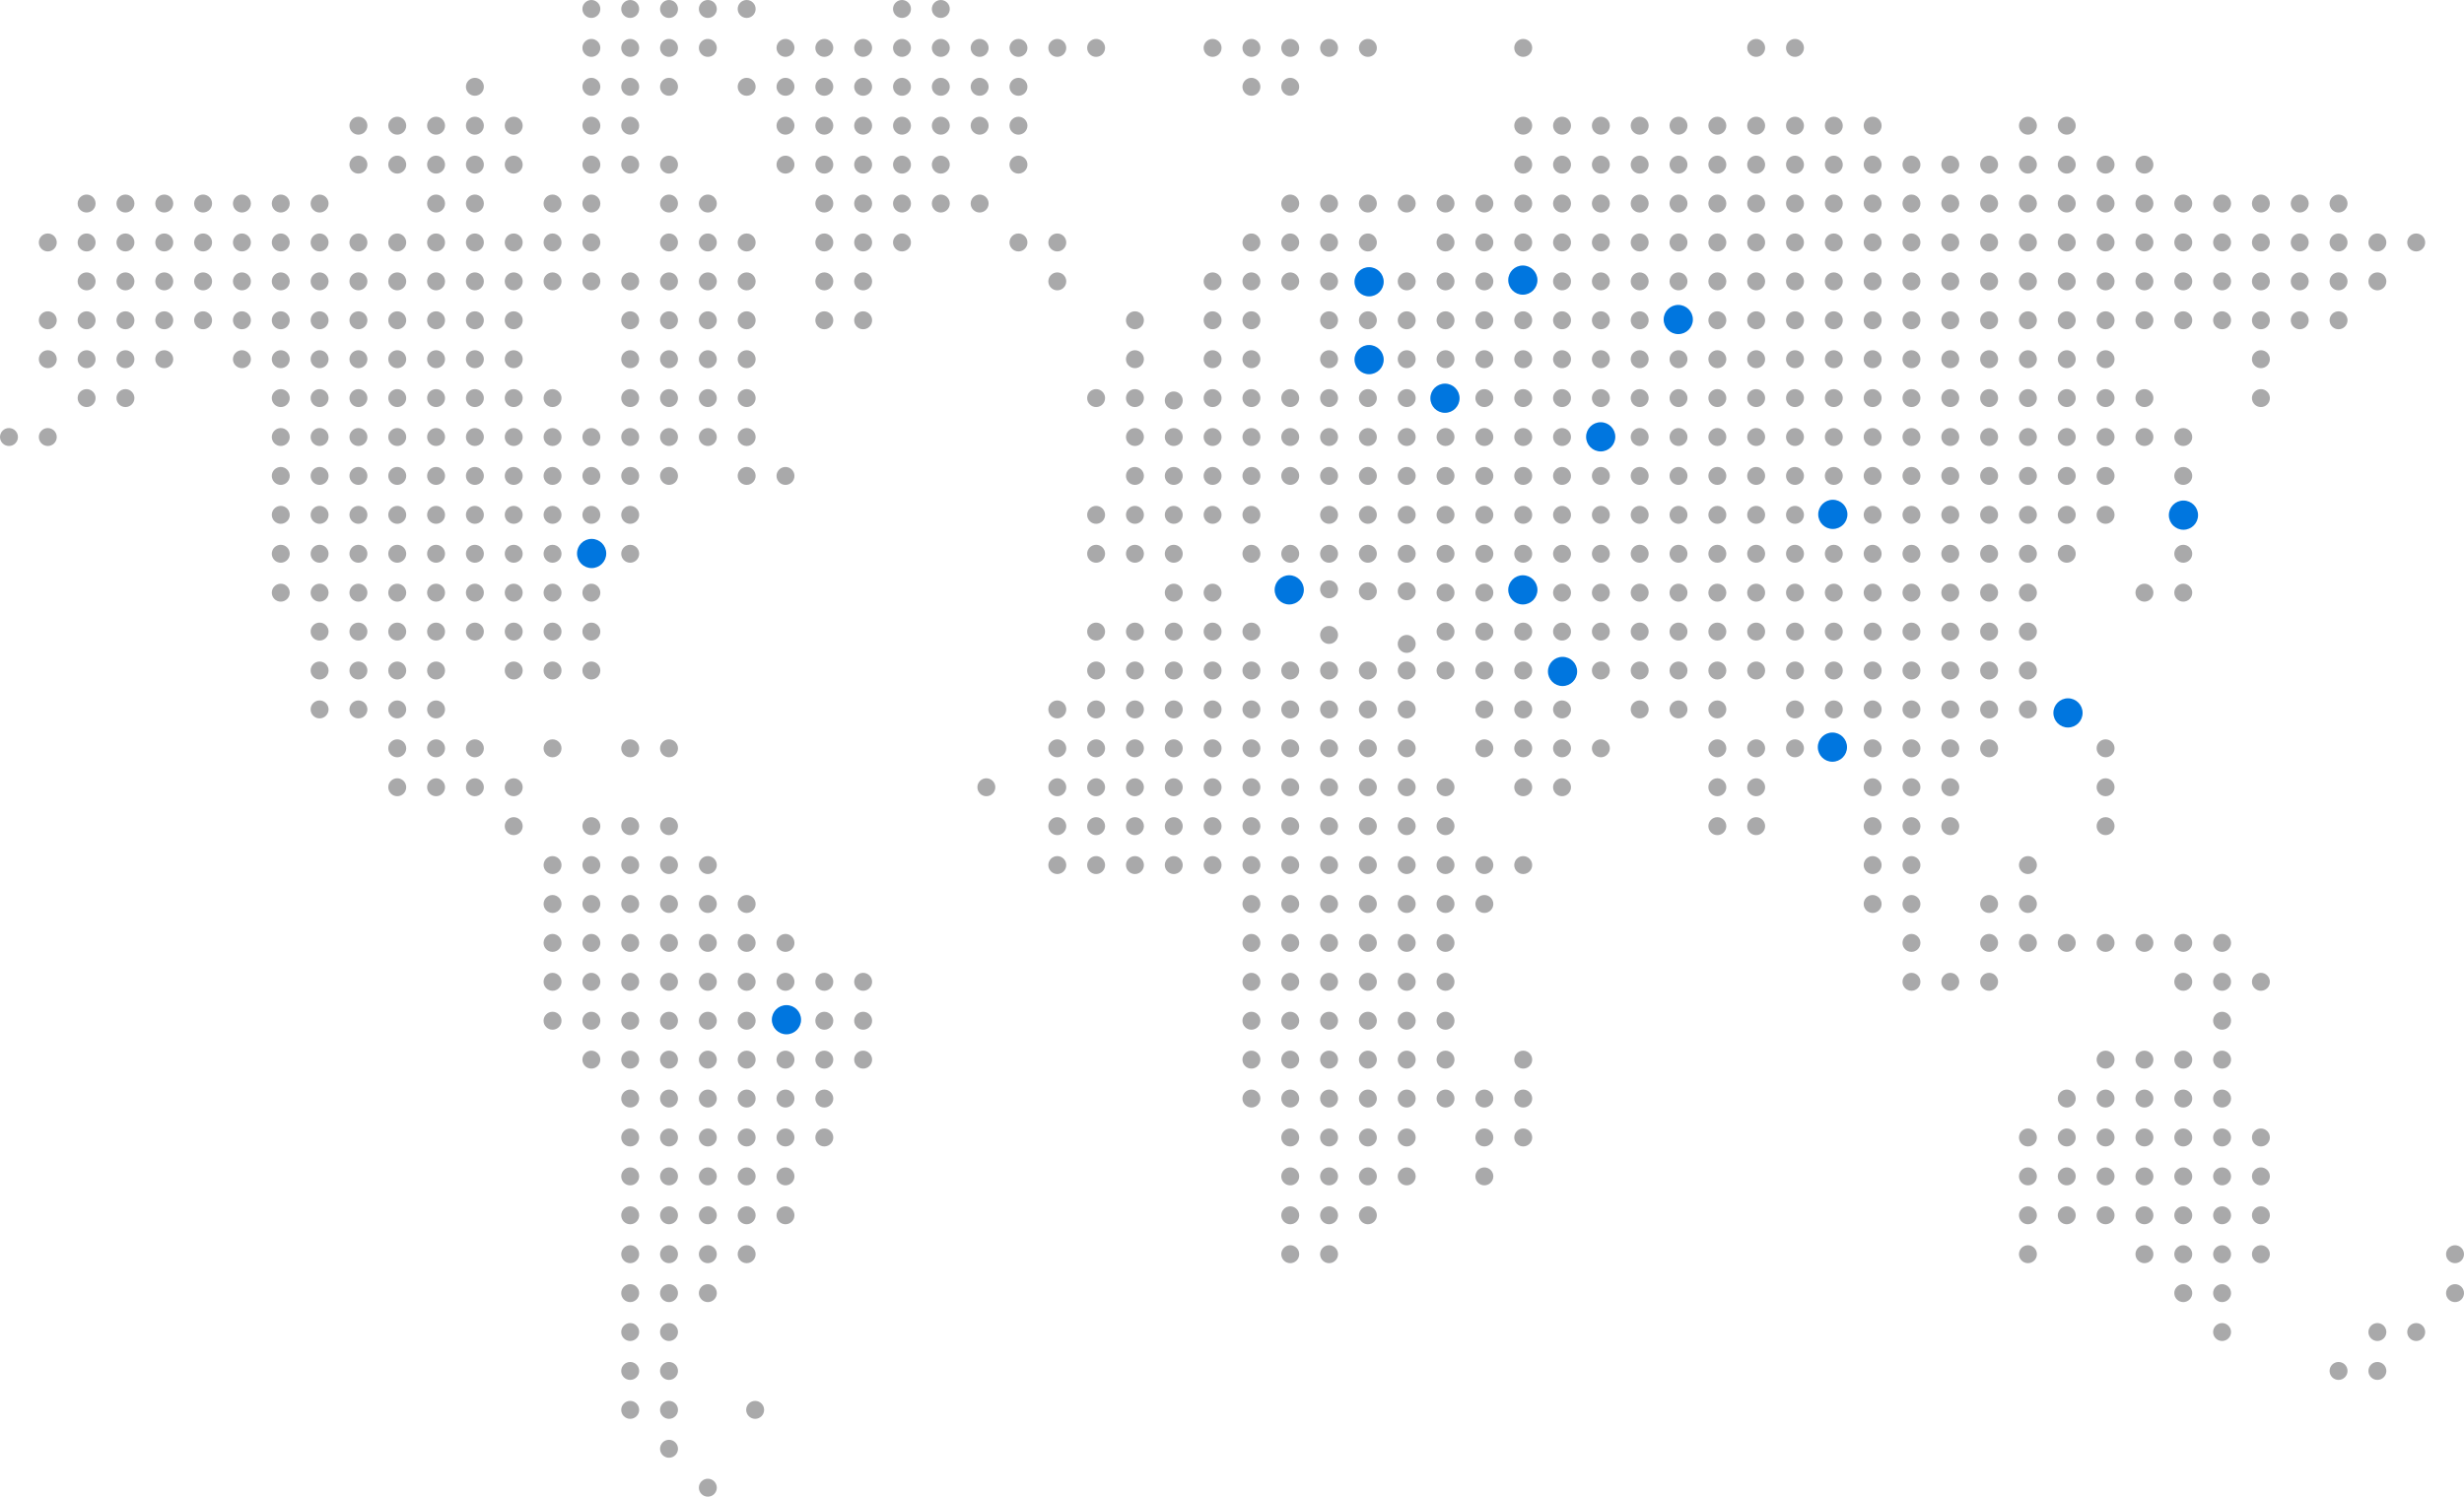 <?xml version="1.0" encoding="UTF-8"?> <svg xmlns="http://www.w3.org/2000/svg" id="Layer_2" data-name="Layer 2" viewBox="0 0 917.7 557.47"><defs><style> .cls-1 { fill: #a9a9aa; } .cls-2 { fill: #0076df; } </style></defs><g id="Layer_1-2" data-name="Layer 1"><g><circle class="cls-1" cx="220.25" cy="3.34" r="3.34"></circle><circle class="cls-1" cx="234.71" cy="3.34" r="3.34"></circle><circle class="cls-1" cx="249.17" cy="3.34" r="3.34"></circle><circle class="cls-1" cx="263.63" cy="3.34" r="3.34"></circle><circle class="cls-1" cx="278.09" cy="3.34" r="3.34"></circle><circle class="cls-1" cx="335.94" cy="3.34" r="3.34"></circle><circle class="cls-1" cx="350.4" cy="3.34" r="3.34"></circle><circle class="cls-1" cx="220.25" cy="17.84" r="3.34"></circle><circle class="cls-1" cx="234.71" cy="17.84" r="3.34"></circle><circle class="cls-1" cx="249.17" cy="17.84" r="3.34"></circle><circle class="cls-1" cx="263.63" cy="17.84" r="3.34"></circle><circle class="cls-1" cx="292.55" cy="17.84" r="3.34"></circle><circle class="cls-1" cx="307.01" cy="17.84" r="3.34"></circle><circle class="cls-1" cx="321.47" cy="17.84" r="3.34"></circle><circle class="cls-1" cx="335.94" cy="17.84" r="3.34"></circle><circle class="cls-1" cx="350.4" cy="17.84" r="3.34"></circle><circle class="cls-1" cx="364.86" cy="17.84" r="3.34"></circle><circle class="cls-1" cx="379.32" cy="17.84" r="3.34"></circle><circle class="cls-1" cx="393.78" cy="17.84" r="3.34"></circle><circle class="cls-1" cx="408.24" cy="17.84" r="3.34"></circle><circle class="cls-1" cx="451.62" cy="17.84" r="3.34"></circle><circle class="cls-1" cx="466.08" cy="17.84" r="3.34"></circle><circle class="cls-1" cx="480.54" cy="17.84" r="3.34"></circle><circle class="cls-1" cx="495" cy="17.84" r="3.34"></circle><circle class="cls-1" cx="509.46" cy="17.84" r="3.34"></circle><circle class="cls-1" cx="567.31" cy="17.84" r="3.34"></circle><circle class="cls-1" cx="654.07" cy="17.84" r="3.34"></circle><circle class="cls-1" cx="668.53" cy="17.84" r="3.34"></circle><circle class="cls-1" cx="176.87" cy="32.33" r="3.34"></circle><circle class="cls-1" cx="220.25" cy="32.33" r="3.34"></circle><circle class="cls-1" cx="234.71" cy="32.33" r="3.34"></circle><circle class="cls-1" cx="249.17" cy="32.33" r="3.34"></circle><circle class="cls-1" cx="278.09" cy="32.33" r="3.34"></circle><circle class="cls-1" cx="292.55" cy="32.33" r="3.34"></circle><circle class="cls-1" cx="307.01" cy="32.33" r="3.34"></circle><circle class="cls-1" cx="321.47" cy="32.33" r="3.34"></circle><circle class="cls-1" cx="335.94" cy="32.33" r="3.34"></circle><circle class="cls-1" cx="350.4" cy="32.33" r="3.34"></circle><circle class="cls-1" cx="364.86" cy="32.33" r="3.34"></circle><circle class="cls-1" cx="379.32" cy="32.33" r="3.34"></circle><circle class="cls-1" cx="466.08" cy="32.33" r="3.34"></circle><circle class="cls-1" cx="480.54" cy="32.33" r="3.34"></circle><circle class="cls-1" cx="133.49" cy="46.82" r="3.34"></circle><circle class="cls-1" cx="147.95" cy="46.82" r="3.34"></circle><circle class="cls-1" cx="162.41" cy="46.82" r="3.34"></circle><circle class="cls-1" cx="176.87" cy="46.82" r="3.34"></circle><circle class="cls-1" cx="191.33" cy="46.82" r="3.34"></circle><circle class="cls-1" cx="220.25" cy="46.82" r="3.34"></circle><circle class="cls-1" cx="234.71" cy="46.82" r="3.34"></circle><circle class="cls-1" cx="292.55" cy="46.82" r="3.34"></circle><circle class="cls-1" cx="307.01" cy="46.82" r="3.34"></circle><circle class="cls-1" cx="321.47" cy="46.82" r="3.34"></circle><circle class="cls-1" cx="335.94" cy="46.82" r="3.34"></circle><circle class="cls-1" cx="350.4" cy="46.82" r="3.34"></circle><circle class="cls-1" cx="364.86" cy="46.82" r="3.34"></circle><circle class="cls-1" cx="379.32" cy="46.82" r="3.34"></circle><circle class="cls-1" cx="567.31" cy="46.82" r="3.34"></circle><circle class="cls-1" cx="581.77" cy="46.82" r="3.34"></circle><circle class="cls-1" cx="596.23" cy="46.82" r="3.34"></circle><circle class="cls-1" cx="610.69" cy="46.82" r="3.34"></circle><circle class="cls-1" cx="625.15" cy="46.82" r="3.34"></circle><circle class="cls-1" cx="639.61" cy="46.82" r="3.34"></circle><circle class="cls-1" cx="654.07" cy="46.82" r="3.34"></circle><circle class="cls-1" cx="668.53" cy="46.82" r="3.34"></circle><circle class="cls-1" cx="682.99" cy="46.82" r="3.34"></circle><circle class="cls-1" cx="697.45" cy="46.82" r="3.34"></circle><circle class="cls-1" cx="755.29" cy="46.82" r="3.34"></circle><circle class="cls-1" cx="769.75" cy="46.82" r="3.34"></circle><circle class="cls-1" cx="133.49" cy="61.32" r="3.34"></circle><circle class="cls-1" cx="147.95" cy="61.32" r="3.34"></circle><circle class="cls-1" cx="162.41" cy="61.32" r="3.34"></circle><circle class="cls-1" cx="176.87" cy="61.32" r="3.34"></circle><circle class="cls-1" cx="191.33" cy="61.32" r="3.34"></circle><circle class="cls-1" cx="220.25" cy="61.32" r="3.34"></circle><circle class="cls-1" cx="234.71" cy="61.32" r="3.34"></circle><circle class="cls-1" cx="249.17" cy="61.32" r="3.34"></circle><circle class="cls-1" cx="292.55" cy="61.32" r="3.34"></circle><circle class="cls-1" cx="307.01" cy="61.32" r="3.34"></circle><circle class="cls-1" cx="321.47" cy="61.32" r="3.34"></circle><circle class="cls-1" cx="335.94" cy="61.32" r="3.34"></circle><circle class="cls-1" cx="350.4" cy="61.32" r="3.34"></circle><circle class="cls-1" cx="379.32" cy="61.32" r="3.34"></circle><circle class="cls-1" cx="567.31" cy="61.32" r="3.34"></circle><circle class="cls-1" cx="581.77" cy="61.32" r="3.34"></circle><circle class="cls-1" cx="596.23" cy="61.32" r="3.34"></circle><circle class="cls-1" cx="610.69" cy="61.32" r="3.34"></circle><circle class="cls-1" cx="625.15" cy="61.32" r="3.34"></circle><circle class="cls-1" cx="639.61" cy="61.32" r="3.34"></circle><circle class="cls-1" cx="654.07" cy="61.32" r="3.34"></circle><circle class="cls-1" cx="668.53" cy="61.32" r="3.34"></circle><circle class="cls-1" cx="682.99" cy="61.32" r="3.34"></circle><circle class="cls-1" cx="697.45" cy="61.32" r="3.34"></circle><circle class="cls-1" cx="711.91" cy="61.32" r="3.34"></circle><circle class="cls-1" cx="726.37" cy="61.32" r="3.34"></circle><circle class="cls-1" cx="740.83" cy="61.32" r="3.34"></circle><circle class="cls-1" cx="755.29" cy="61.32" r="3.34"></circle><circle class="cls-1" cx="769.75" cy="61.32" r="3.34"></circle><circle class="cls-1" cx="784.21" cy="61.32" r="3.34"></circle><circle class="cls-1" cx="798.68" cy="61.32" r="3.34"></circle><circle class="cls-1" cx="32.26" cy="75.81" r="3.34"></circle><circle class="cls-1" cx="46.72" cy="75.81" r="3.34"></circle><circle class="cls-1" cx="61.18" cy="75.81" r="3.34"></circle><circle class="cls-1" cx="75.64" cy="75.81" r="3.34"></circle><circle class="cls-1" cx="90.1" cy="75.81" r="3.34"></circle><circle class="cls-1" cx="104.57" cy="75.81" r="3.34"></circle><circle class="cls-1" cx="119.03" cy="75.81" r="3.34"></circle><circle class="cls-1" cx="162.41" cy="75.81" r="3.34"></circle><circle class="cls-1" cx="176.87" cy="75.81" r="3.34"></circle><circle class="cls-1" cx="205.79" cy="75.81" r="3.34"></circle><circle class="cls-1" cx="220.25" cy="75.81" r="3.34"></circle><circle class="cls-1" cx="249.17" cy="75.81" r="3.34"></circle><circle class="cls-1" cx="263.63" cy="75.81" r="3.34"></circle><circle class="cls-1" cx="307.01" cy="75.81" r="3.34"></circle><circle class="cls-1" cx="321.47" cy="75.81" r="3.34"></circle><circle class="cls-1" cx="335.94" cy="75.81" r="3.34"></circle><circle class="cls-1" cx="350.4" cy="75.81" r="3.34"></circle><circle class="cls-1" cx="364.86" cy="75.81" r="3.34"></circle><circle class="cls-1" cx="480.54" cy="75.81" r="3.34"></circle><circle class="cls-1" cx="495" cy="75.81" r="3.34"></circle><circle class="cls-1" cx="509.46" cy="75.81" r="3.34"></circle><circle class="cls-1" cx="523.92" cy="75.81" r="3.34"></circle><circle class="cls-1" cx="538.38" cy="75.81" r="3.34"></circle><circle class="cls-1" cx="552.84" cy="75.81" r="3.34"></circle><circle class="cls-1" cx="567.31" cy="75.81" r="3.34"></circle><circle class="cls-1" cx="581.77" cy="75.81" r="3.34"></circle><circle class="cls-1" cx="596.23" cy="75.81" r="3.34"></circle><circle class="cls-1" cx="610.69" cy="75.81" r="3.34"></circle><circle class="cls-1" cx="625.15" cy="75.81" r="3.34"></circle><circle class="cls-1" cx="639.61" cy="75.81" r="3.34"></circle><circle class="cls-1" cx="654.07" cy="75.81" r="3.34"></circle><circle class="cls-1" cx="668.53" cy="75.81" r="3.34"></circle><circle class="cls-1" cx="682.99" cy="75.81" r="3.34"></circle><circle class="cls-1" cx="697.45" cy="75.81" r="3.34"></circle><circle class="cls-1" cx="711.91" cy="75.81" r="3.34"></circle><circle class="cls-1" cx="726.37" cy="75.81" r="3.34"></circle><circle class="cls-1" cx="740.83" cy="75.81" r="3.34"></circle><circle class="cls-1" cx="755.29" cy="75.81" r="3.34"></circle><circle class="cls-1" cx="769.75" cy="75.81" r="3.34"></circle><circle class="cls-1" cx="784.21" cy="75.81" r="3.34"></circle><circle class="cls-1" cx="798.68" cy="75.81" r="3.34"></circle><circle class="cls-1" cx="813.14" cy="75.81" r="3.34"></circle><circle class="cls-1" cx="827.6" cy="75.81" r="3.34"></circle><circle class="cls-1" cx="842.06" cy="75.81" r="3.34"></circle><circle class="cls-1" cx="856.52" cy="75.81" r="3.34"></circle><circle class="cls-1" cx="870.98" cy="75.81" r="3.34"></circle><circle class="cls-1" cx="17.8" cy="90.31" r="3.34"></circle><circle class="cls-1" cx="32.26" cy="90.31" r="3.34"></circle><circle class="cls-1" cx="46.72" cy="90.31" r="3.34"></circle><circle class="cls-1" cx="61.18" cy="90.31" r="3.34"></circle><circle class="cls-1" cx="75.64" cy="90.31" r="3.34"></circle><circle class="cls-1" cx="90.1" cy="90.31" r="3.34"></circle><circle class="cls-1" cx="104.57" cy="90.31" r="3.34"></circle><circle class="cls-1" cx="119.03" cy="90.31" r="3.34"></circle><circle class="cls-1" cx="133.49" cy="90.31" r="3.34"></circle><circle class="cls-1" cx="147.95" cy="90.31" r="3.34"></circle><circle class="cls-1" cx="162.41" cy="90.31" r="3.34"></circle><circle class="cls-1" cx="176.87" cy="90.31" r="3.34"></circle><circle class="cls-1" cx="191.33" cy="90.31" r="3.34"></circle><circle class="cls-1" cx="205.79" cy="90.31" r="3.34"></circle><circle class="cls-1" cx="220.25" cy="90.31" r="3.34"></circle><circle class="cls-1" cx="249.17" cy="90.31" r="3.34"></circle><circle class="cls-1" cx="263.63" cy="90.31" r="3.34"></circle><circle class="cls-1" cx="278.09" cy="90.31" r="3.34"></circle><circle class="cls-1" cx="307.01" cy="90.31" r="3.34"></circle><circle class="cls-1" cx="321.47" cy="90.31" r="3.34"></circle><circle class="cls-1" cx="335.94" cy="90.31" r="3.34"></circle><circle class="cls-1" cx="379.32" cy="90.31" r="3.34"></circle><circle class="cls-1" cx="393.78" cy="90.31" r="3.34"></circle><circle class="cls-1" cx="466.08" cy="90.31" r="3.34"></circle><circle class="cls-1" cx="480.54" cy="90.31" r="3.34"></circle><circle class="cls-1" cx="495" cy="90.31" r="3.34"></circle><circle class="cls-1" cx="509.46" cy="90.31" r="3.34"></circle><circle class="cls-1" cx="538.38" cy="90.31" r="3.34"></circle><circle class="cls-1" cx="552.84" cy="90.31" r="3.34"></circle><circle class="cls-1" cx="567.31" cy="90.31" r="3.34"></circle><circle class="cls-1" cx="581.77" cy="90.31" r="3.34"></circle><circle class="cls-1" cx="596.23" cy="90.31" r="3.34"></circle><circle class="cls-1" cx="610.69" cy="90.31" r="3.34"></circle><circle class="cls-1" cx="625.15" cy="90.31" r="3.34"></circle><circle class="cls-1" cx="639.61" cy="90.31" r="3.34"></circle><circle class="cls-1" cx="654.07" cy="90.31" r="3.34"></circle><circle class="cls-1" cx="668.53" cy="90.31" r="3.34"></circle><circle class="cls-1" cx="682.99" cy="90.31" r="3.34"></circle><circle class="cls-1" cx="697.45" cy="90.31" r="3.34"></circle><circle class="cls-1" cx="711.91" cy="90.31" r="3.34"></circle><circle class="cls-1" cx="726.37" cy="90.31" r="3.34"></circle><circle class="cls-1" cx="740.83" cy="90.31" r="3.34"></circle><circle class="cls-1" cx="755.29" cy="90.31" r="3.34"></circle><circle class="cls-1" cx="769.75" cy="90.31" r="3.34"></circle><circle class="cls-1" cx="784.21" cy="90.31" r="3.34"></circle><circle class="cls-1" cx="798.68" cy="90.31" r="3.34"></circle><circle class="cls-1" cx="813.14" cy="90.31" r="3.34"></circle><circle class="cls-1" cx="827.6" cy="90.31" r="3.34"></circle><circle class="cls-1" cx="842.06" cy="90.31" r="3.34"></circle><circle class="cls-1" cx="856.52" cy="90.31" r="3.34"></circle><circle class="cls-1" cx="870.98" cy="90.31" r="3.34"></circle><circle class="cls-1" cx="885.44" cy="90.31" r="3.34"></circle><circle class="cls-1" cx="899.9" cy="90.31" r="3.34"></circle><circle class="cls-1" cx="32.26" cy="104.8" r="3.34"></circle><circle class="cls-1" cx="46.72" cy="104.8" r="3.34"></circle><circle class="cls-1" cx="61.18" cy="104.8" r="3.34"></circle><circle class="cls-1" cx="75.64" cy="104.8" r="3.34"></circle><circle class="cls-1" cx="90.1" cy="104.8" r="3.34"></circle><circle class="cls-1" cx="104.57" cy="104.8" r="3.34"></circle><circle class="cls-1" cx="119.03" cy="104.8" r="3.34"></circle><circle class="cls-1" cx="133.49" cy="104.8" r="3.34"></circle><circle class="cls-1" cx="147.95" cy="104.8" r="3.34"></circle><circle class="cls-1" cx="162.41" cy="104.8" r="3.34"></circle><circle class="cls-1" cx="176.87" cy="104.8" r="3.34"></circle><circle class="cls-1" cx="191.33" cy="104.8" r="3.34"></circle><circle class="cls-1" cx="205.79" cy="104.8" r="3.34"></circle><circle class="cls-1" cx="220.25" cy="104.8" r="3.34"></circle><circle class="cls-1" cx="234.71" cy="104.8" r="3.34"></circle><circle class="cls-1" cx="249.17" cy="104.8" r="3.34"></circle><circle class="cls-1" cx="263.63" cy="104.8" r="3.34"></circle><circle class="cls-1" cx="278.09" cy="104.8" r="3.34"></circle><circle class="cls-1" cx="307.01" cy="104.8" r="3.34"></circle><circle class="cls-1" cx="321.47" cy="104.8" r="3.34"></circle><circle class="cls-1" cx="393.78" cy="104.8" r="3.34"></circle><circle class="cls-1" cx="451.62" cy="104.8" r="3.34"></circle><circle class="cls-1" cx="466.08" cy="104.8" r="3.34"></circle><circle class="cls-1" cx="480.54" cy="104.8" r="3.34"></circle><circle class="cls-1" cx="495" cy="104.8" r="3.34"></circle><circle class="cls-1" cx="523.92" cy="104.8" r="3.34"></circle><circle class="cls-1" cx="538.38" cy="104.8" r="3.34"></circle><circle class="cls-1" cx="552.84" cy="104.8" r="3.34"></circle><circle class="cls-1" cx="581.77" cy="104.8" r="3.34"></circle><circle class="cls-1" cx="596.23" cy="104.8" r="3.34"></circle><circle class="cls-1" cx="610.69" cy="104.8" r="3.34"></circle><circle class="cls-1" cx="625.15" cy="104.8" r="3.34"></circle><circle class="cls-1" cx="639.61" cy="104.8" r="3.34"></circle><circle class="cls-1" cx="654.07" cy="104.8" r="3.34"></circle><circle class="cls-1" cx="668.53" cy="104.8" r="3.34"></circle><circle class="cls-1" cx="682.99" cy="104.8" r="3.34"></circle><circle class="cls-1" cx="697.45" cy="104.8" r="3.34"></circle><circle class="cls-1" cx="711.91" cy="104.8" r="3.34"></circle><circle class="cls-1" cx="726.37" cy="104.8" r="3.34"></circle><circle class="cls-1" cx="740.83" cy="104.8" r="3.34"></circle><circle class="cls-1" cx="755.29" cy="104.8" r="3.34"></circle><circle class="cls-1" cx="769.75" cy="104.8" r="3.34"></circle><circle class="cls-1" cx="784.21" cy="104.8" r="3.34"></circle><circle class="cls-1" cx="798.68" cy="104.8" r="3.34"></circle><circle class="cls-1" cx="813.14" cy="104.8" r="3.34"></circle><circle class="cls-1" cx="827.6" cy="104.8" r="3.34"></circle><circle class="cls-1" cx="842.06" cy="104.8" r="3.34"></circle><circle class="cls-1" cx="856.52" cy="104.8" r="3.34"></circle><circle class="cls-1" cx="870.98" cy="104.8" r="3.34"></circle><circle class="cls-1" cx="885.44" cy="104.8" r="3.34"></circle><circle class="cls-1" cx="17.8" cy="119.3" r="3.34"></circle><circle class="cls-1" cx="32.26" cy="119.3" r="3.34"></circle><circle class="cls-1" cx="46.72" cy="119.3" r="3.34"></circle><circle class="cls-1" cx="61.18" cy="119.3" r="3.34"></circle><circle class="cls-1" cx="75.64" cy="119.3" r="3.34"></circle><circle class="cls-1" cx="90.1" cy="119.3" r="3.34"></circle><circle class="cls-1" cx="104.57" cy="119.3" r="3.34"></circle><circle class="cls-1" cx="119.03" cy="119.3" r="3.34"></circle><circle class="cls-1" cx="133.49" cy="119.3" r="3.34"></circle><circle class="cls-1" cx="147.95" cy="119.3" r="3.34"></circle><circle class="cls-1" cx="162.41" cy="119.3" r="3.34"></circle><circle class="cls-1" cx="176.87" cy="119.3" r="3.34"></circle><circle class="cls-1" cx="191.33" cy="119.3" r="3.34"></circle><circle class="cls-1" cx="234.71" cy="119.3" r="3.34"></circle><circle class="cls-1" cx="249.17" cy="119.3" r="3.34"></circle><circle class="cls-1" cx="263.63" cy="119.3" r="3.34"></circle><circle class="cls-1" cx="278.09" cy="119.3" r="3.34"></circle><circle class="cls-1" cx="307.01" cy="119.3" r="3.34"></circle><circle class="cls-1" cx="321.47" cy="119.3" r="3.34"></circle><circle class="cls-1" cx="422.7" cy="119.3" r="3.34"></circle><circle class="cls-1" cx="451.62" cy="119.3" r="3.34"></circle><circle class="cls-1" cx="466.08" cy="119.3" r="3.34"></circle><circle class="cls-1" cx="495" cy="119.3" r="3.34"></circle><circle class="cls-1" cx="509.46" cy="119.3" r="3.34"></circle><circle class="cls-1" cx="523.92" cy="119.3" r="3.34"></circle><circle class="cls-1" cx="538.38" cy="119.3" r="3.34"></circle><circle class="cls-1" cx="552.84" cy="119.3" r="3.34"></circle><circle class="cls-1" cx="567.31" cy="119.3" r="3.34"></circle><circle class="cls-1" cx="581.77" cy="119.3" r="3.34"></circle><circle class="cls-1" cx="596.23" cy="119.3" r="3.34"></circle><circle class="cls-1" cx="610.69" cy="119.3" r="3.34"></circle><circle class="cls-1" cx="639.61" cy="119.3" r="3.34"></circle><circle class="cls-1" cx="654.07" cy="119.3" r="3.34"></circle><circle class="cls-1" cx="668.53" cy="119.3" r="3.34"></circle><circle class="cls-1" cx="682.99" cy="119.3" r="3.34"></circle><circle class="cls-1" cx="697.45" cy="119.3" r="3.34"></circle><circle class="cls-1" cx="711.91" cy="119.3" r="3.34"></circle><circle class="cls-1" cx="726.37" cy="119.3" r="3.34"></circle><circle class="cls-1" cx="740.83" cy="119.3" r="3.34"></circle><circle class="cls-1" cx="755.29" cy="119.3" r="3.34"></circle><circle class="cls-1" cx="769.75" cy="119.3" r="3.34"></circle><circle class="cls-1" cx="784.21" cy="119.3" r="3.34"></circle><circle class="cls-1" cx="798.68" cy="119.3" r="3.34"></circle><circle class="cls-1" cx="813.14" cy="119.3" r="3.34"></circle><circle class="cls-1" cx="827.6" cy="119.3" r="3.34"></circle><circle class="cls-1" cx="842.06" cy="119.3" r="3.34"></circle><circle class="cls-1" cx="856.52" cy="119.3" r="3.34"></circle><circle class="cls-1" cx="870.98" cy="119.3" r="3.34"></circle><circle class="cls-1" cx="17.8" cy="133.79" r="3.34"></circle><circle class="cls-1" cx="32.26" cy="133.79" r="3.34"></circle><circle class="cls-1" cx="46.72" cy="133.79" r="3.34"></circle><circle class="cls-1" cx="61.18" cy="133.79" r="3.34"></circle><circle class="cls-1" cx="90.1" cy="133.79" r="3.34"></circle><circle class="cls-1" cx="104.57" cy="133.79" r="3.34"></circle><circle class="cls-1" cx="119.03" cy="133.79" r="3.34"></circle><circle class="cls-1" cx="133.49" cy="133.79" r="3.34"></circle><circle class="cls-1" cx="147.95" cy="133.79" r="3.34"></circle><circle class="cls-1" cx="162.41" cy="133.79" r="3.34"></circle><circle class="cls-1" cx="176.87" cy="133.79" r="3.34"></circle><circle class="cls-1" cx="191.33" cy="133.79" r="3.34"></circle><circle class="cls-1" cx="234.71" cy="133.79" r="3.34"></circle><circle class="cls-1" cx="249.17" cy="133.79" r="3.34"></circle><circle class="cls-1" cx="263.63" cy="133.79" r="3.34"></circle><circle class="cls-1" cx="278.09" cy="133.79" r="3.34"></circle><circle class="cls-1" cx="422.7" cy="133.79" r="3.34"></circle><circle class="cls-1" cx="451.62" cy="133.79" r="3.34"></circle><circle class="cls-1" cx="466.08" cy="133.79" r="3.34"></circle><circle class="cls-1" cx="495" cy="133.79" r="3.34"></circle><circle class="cls-1" cx="523.92" cy="133.79" r="3.34"></circle><circle class="cls-1" cx="538.38" cy="133.79" r="3.34"></circle><circle class="cls-1" cx="552.84" cy="133.79" r="3.34"></circle><circle class="cls-1" cx="567.31" cy="133.79" r="3.34"></circle><circle class="cls-1" cx="581.77" cy="133.79" r="3.34"></circle><circle class="cls-1" cx="596.23" cy="133.79" r="3.34"></circle><circle class="cls-1" cx="610.69" cy="133.79" r="3.34"></circle><circle class="cls-1" cx="625.15" cy="133.79" r="3.34"></circle><circle class="cls-1" cx="639.61" cy="133.79" r="3.34"></circle><circle class="cls-1" cx="654.07" cy="133.79" r="3.34"></circle><circle class="cls-1" cx="668.53" cy="133.79" r="3.34"></circle><circle class="cls-1" cx="682.99" cy="133.79" r="3.34"></circle><circle class="cls-1" cx="697.45" cy="133.79" r="3.34"></circle><circle class="cls-1" cx="711.91" cy="133.79" r="3.34"></circle><circle class="cls-1" cx="726.37" cy="133.79" r="3.34"></circle><circle class="cls-1" cx="740.83" cy="133.79" r="3.34"></circle><circle class="cls-1" cx="755.29" cy="133.79" r="3.34"></circle><circle class="cls-1" cx="769.75" cy="133.79" r="3.34"></circle><circle class="cls-1" cx="784.21" cy="133.79" r="3.34"></circle><circle class="cls-1" cx="842.06" cy="133.79" r="3.34"></circle><circle class="cls-1" cx="32.26" cy="148.28" r="3.34"></circle><circle class="cls-1" cx="46.72" cy="148.28" r="3.34"></circle><circle class="cls-1" cx="104.57" cy="148.28" r="3.34"></circle><circle class="cls-1" cx="119.03" cy="148.28" r="3.34"></circle><circle class="cls-1" cx="133.49" cy="148.28" r="3.34"></circle><circle class="cls-1" cx="147.95" cy="148.28" r="3.34"></circle><circle class="cls-1" cx="162.41" cy="148.28" r="3.34"></circle><circle class="cls-1" cx="176.87" cy="148.28" r="3.34"></circle><circle class="cls-1" cx="191.33" cy="148.28" r="3.34"></circle><circle class="cls-1" cx="205.79" cy="148.28" r="3.34"></circle><circle class="cls-1" cx="234.71" cy="148.28" r="3.34"></circle><circle class="cls-1" cx="249.17" cy="148.28" r="3.34"></circle><circle class="cls-1" cx="263.63" cy="148.28" r="3.34"></circle><circle class="cls-1" cx="278.09" cy="148.28" r="3.34"></circle><circle class="cls-1" cx="408.24" cy="148.28" r="3.34"></circle><circle class="cls-1" cx="422.7" cy="148.28" r="3.34"></circle><circle class="cls-1" cx="451.62" cy="148.28" r="3.34"></circle><circle class="cls-1" cx="466.08" cy="148.28" r="3.34"></circle><circle class="cls-1" cx="480.54" cy="148.28" r="3.34"></circle><circle class="cls-1" cx="495" cy="148.28" r="3.34"></circle><circle class="cls-1" cx="509.46" cy="148.28" r="3.34"></circle><circle class="cls-1" cx="523.92" cy="148.28" r="3.34"></circle><circle class="cls-1" cx="552.84" cy="148.28" r="3.34"></circle><circle class="cls-1" cx="567.31" cy="148.28" r="3.34"></circle><circle class="cls-1" cx="581.77" cy="148.28" r="3.34"></circle><circle class="cls-1" cx="596.23" cy="148.28" r="3.34"></circle><circle class="cls-1" cx="610.69" cy="148.28" r="3.34"></circle><circle class="cls-1" cx="625.15" cy="148.28" r="3.34"></circle><circle class="cls-1" cx="639.61" cy="148.28" r="3.34"></circle><circle class="cls-1" cx="654.07" cy="148.28" r="3.34"></circle><circle class="cls-1" cx="668.53" cy="148.28" r="3.34"></circle><circle class="cls-1" cx="682.99" cy="148.28" r="3.34"></circle><circle class="cls-1" cx="697.45" cy="148.28" r="3.34"></circle><circle class="cls-1" cx="711.91" cy="148.28" r="3.34"></circle><circle class="cls-1" cx="726.37" cy="148.28" r="3.34"></circle><circle class="cls-1" cx="740.83" cy="148.28" r="3.34"></circle><circle class="cls-1" cx="755.29" cy="148.28" r="3.34"></circle><circle class="cls-1" cx="769.75" cy="148.28" r="3.34"></circle><circle class="cls-1" cx="784.21" cy="148.28" r="3.34"></circle><circle class="cls-1" cx="798.68" cy="148.28" r="3.34"></circle><circle class="cls-1" cx="842.06" cy="148.28" r="3.34"></circle><circle class="cls-1" cx="3.34" cy="162.78" r="3.34"></circle><circle class="cls-1" cx="17.8" cy="162.78" r="3.34"></circle><circle class="cls-1" cx="104.57" cy="162.78" r="3.34"></circle><circle class="cls-1" cx="119.03" cy="162.78" r="3.34"></circle><circle class="cls-1" cx="133.49" cy="162.78" r="3.34"></circle><circle class="cls-1" cx="147.95" cy="162.78" r="3.34"></circle><circle class="cls-1" cx="162.41" cy="162.78" r="3.34"></circle><circle class="cls-1" cx="176.87" cy="162.78" r="3.34"></circle><circle class="cls-1" cx="191.33" cy="162.78" r="3.34"></circle><circle class="cls-1" cx="205.79" cy="162.78" r="3.34"></circle><circle class="cls-1" cx="220.25" cy="162.78" r="3.34"></circle><circle class="cls-1" cx="234.71" cy="162.78" r="3.34"></circle><circle class="cls-1" cx="249.17" cy="162.78" r="3.34"></circle><circle class="cls-1" cx="263.63" cy="162.78" r="3.34"></circle><circle class="cls-1" cx="278.09" cy="162.78" r="3.34"></circle><circle class="cls-1" cx="422.7" cy="162.78" r="3.34"></circle><circle class="cls-1" cx="437.16" cy="162.78" r="3.34"></circle><circle class="cls-1" cx="437.16" cy="149.16" r="3.34"></circle><circle class="cls-1" cx="451.62" cy="162.78" r="3.34"></circle><circle class="cls-1" cx="466.08" cy="162.78" r="3.34"></circle><circle class="cls-1" cx="480.54" cy="162.78" r="3.34"></circle><circle class="cls-1" cx="495" cy="162.78" r="3.34"></circle><circle class="cls-1" cx="509.46" cy="162.78" r="3.34"></circle><circle class="cls-1" cx="523.92" cy="162.78" r="3.34"></circle><circle class="cls-1" cx="538.38" cy="162.78" r="3.34"></circle><circle class="cls-1" cx="552.84" cy="162.78" r="3.34"></circle><circle class="cls-1" cx="567.31" cy="162.78" r="3.34"></circle><circle class="cls-1" cx="581.77" cy="162.78" r="3.34"></circle><circle class="cls-1" cx="610.69" cy="162.78" r="3.34"></circle><circle class="cls-1" cx="625.15" cy="162.78" r="3.34"></circle><circle class="cls-1" cx="639.61" cy="162.78" r="3.34"></circle><circle class="cls-1" cx="654.07" cy="162.78" r="3.34"></circle><circle class="cls-1" cx="668.53" cy="162.78" r="3.34"></circle><circle class="cls-1" cx="682.99" cy="162.78" r="3.34"></circle><circle class="cls-1" cx="697.45" cy="162.78" r="3.34"></circle><circle class="cls-1" cx="711.91" cy="162.78" r="3.34"></circle><circle class="cls-1" cx="726.37" cy="162.78" r="3.34"></circle><circle class="cls-1" cx="740.83" cy="162.78" r="3.34"></circle><circle class="cls-1" cx="755.29" cy="162.78" r="3.34"></circle><circle class="cls-1" cx="769.75" cy="162.78" r="3.34"></circle><circle class="cls-1" cx="784.21" cy="162.78" r="3.34"></circle><circle class="cls-1" cx="798.68" cy="162.78" r="3.34"></circle><circle class="cls-1" cx="813.14" cy="162.78" r="3.34"></circle><circle class="cls-1" cx="104.57" cy="177.27" r="3.34"></circle><circle class="cls-1" cx="119.03" cy="177.27" r="3.34"></circle><circle class="cls-1" cx="133.49" cy="177.27" r="3.34"></circle><circle class="cls-1" cx="147.95" cy="177.27" r="3.34"></circle><circle class="cls-1" cx="162.41" cy="177.27" r="3.34"></circle><circle class="cls-1" cx="176.87" cy="177.27" r="3.34"></circle><circle class="cls-1" cx="191.33" cy="177.27" r="3.34"></circle><circle class="cls-1" cx="205.79" cy="177.27" r="3.34"></circle><circle class="cls-1" cx="220.25" cy="177.27" r="3.34"></circle><circle class="cls-1" cx="234.71" cy="177.27" r="3.34"></circle><circle class="cls-1" cx="249.17" cy="177.27" r="3.34"></circle><circle class="cls-1" cx="278.09" cy="177.27" r="3.34"></circle><circle class="cls-1" cx="292.55" cy="177.27" r="3.34"></circle><circle class="cls-1" cx="422.7" cy="177.27" r="3.34"></circle><circle class="cls-1" cx="437.16" cy="177.27" r="3.34"></circle><circle class="cls-1" cx="451.62" cy="177.27" r="3.34"></circle><circle class="cls-1" cx="466.08" cy="177.27" r="3.34"></circle><circle class="cls-1" cx="480.54" cy="177.27" r="3.34"></circle><circle class="cls-1" cx="495" cy="177.27" r="3.34"></circle><circle class="cls-1" cx="509.46" cy="177.27" r="3.34"></circle><circle class="cls-1" cx="523.92" cy="177.27" r="3.34"></circle><circle class="cls-1" cx="538.38" cy="177.27" r="3.34"></circle><circle class="cls-1" cx="552.84" cy="177.27" r="3.34"></circle><circle class="cls-1" cx="567.31" cy="177.27" r="3.34"></circle><circle class="cls-1" cx="581.77" cy="177.27" r="3.34"></circle><circle class="cls-1" cx="596.23" cy="177.27" r="3.34"></circle><circle class="cls-1" cx="610.69" cy="177.27" r="3.34"></circle><circle class="cls-1" cx="625.15" cy="177.27" r="3.34"></circle><circle class="cls-1" cx="639.61" cy="177.27" r="3.34"></circle><circle class="cls-1" cx="654.07" cy="177.27" r="3.34"></circle><circle class="cls-1" cx="668.53" cy="177.27" r="3.34"></circle><circle class="cls-1" cx="682.99" cy="177.27" r="3.34"></circle><circle class="cls-1" cx="697.45" cy="177.27" r="3.34"></circle><circle class="cls-1" cx="711.91" cy="177.27" r="3.34"></circle><circle class="cls-1" cx="726.37" cy="177.27" r="3.34"></circle><circle class="cls-1" cx="740.83" cy="177.27" r="3.34"></circle><circle class="cls-1" cx="755.29" cy="177.27" r="3.34"></circle><circle class="cls-1" cx="769.75" cy="177.27" r="3.34"></circle><circle class="cls-1" cx="784.21" cy="177.27" r="3.34"></circle><circle class="cls-1" cx="813.14" cy="177.27" r="3.34"></circle><circle class="cls-1" cx="104.57" cy="191.77" r="3.34"></circle><circle class="cls-1" cx="119.03" cy="191.77" r="3.34"></circle><circle class="cls-1" cx="133.49" cy="191.77" r="3.34"></circle><circle class="cls-1" cx="147.95" cy="191.77" r="3.34"></circle><circle class="cls-1" cx="162.41" cy="191.77" r="3.34"></circle><circle class="cls-1" cx="176.87" cy="191.77" r="3.34"></circle><circle class="cls-1" cx="191.33" cy="191.77" r="3.34"></circle><circle class="cls-1" cx="205.79" cy="191.77" r="3.34"></circle><circle class="cls-1" cx="220.25" cy="191.77" r="3.34"></circle><circle class="cls-1" cx="234.71" cy="191.77" r="3.34"></circle><circle class="cls-1" cx="422.7" cy="191.77" r="3.34"></circle><circle class="cls-1" cx="437.16" cy="191.77" r="3.34"></circle><circle class="cls-1" cx="451.62" cy="191.77" r="3.34"></circle><circle class="cls-1" cx="466.08" cy="191.77" r="3.34"></circle><circle class="cls-1" cx="495" cy="191.77" r="3.34"></circle><circle class="cls-1" cx="509.46" cy="191.77" r="3.34"></circle><circle class="cls-1" cx="523.92" cy="191.77" r="3.34"></circle><circle class="cls-1" cx="538.38" cy="191.77" r="3.34"></circle><circle class="cls-1" cx="552.84" cy="191.77" r="3.34"></circle><circle class="cls-1" cx="567.31" cy="191.77" r="3.34"></circle><circle class="cls-1" cx="581.77" cy="191.77" r="3.34"></circle><circle class="cls-1" cx="596.23" cy="191.77" r="3.34"></circle><circle class="cls-1" cx="610.69" cy="191.77" r="3.34"></circle><circle class="cls-1" cx="625.15" cy="191.77" r="3.34"></circle><circle class="cls-1" cx="639.61" cy="191.77" r="3.34"></circle><circle class="cls-1" cx="654.07" cy="191.77" r="3.34"></circle><circle class="cls-1" cx="668.53" cy="191.77" r="3.34"></circle><circle class="cls-1" cx="697.45" cy="191.77" r="3.34"></circle><circle class="cls-1" cx="711.91" cy="191.77" r="3.34"></circle><circle class="cls-1" cx="726.37" cy="191.77" r="3.34"></circle><circle class="cls-1" cx="740.83" cy="191.77" r="3.34"></circle><circle class="cls-1" cx="755.29" cy="191.77" r="3.34"></circle><circle class="cls-1" cx="769.75" cy="191.77" r="3.34"></circle><circle class="cls-1" cx="784.21" cy="191.77" r="3.34"></circle><circle class="cls-1" cx="104.57" cy="206.26" r="3.34"></circle><circle class="cls-1" cx="119.03" cy="206.26" r="3.34"></circle><circle class="cls-1" cx="133.49" cy="206.26" r="3.34"></circle><circle class="cls-1" cx="147.95" cy="206.26" r="3.34"></circle><circle class="cls-1" cx="162.41" cy="206.26" r="3.34"></circle><circle class="cls-1" cx="176.87" cy="206.26" r="3.34"></circle><circle class="cls-1" cx="191.33" cy="206.26" r="3.34"></circle><circle class="cls-1" cx="205.79" cy="206.26" r="3.34"></circle><circle class="cls-2" cx="220.35" cy="206.16" r="5.44"></circle><circle class="cls-1" cx="234.71" cy="206.26" r="3.34"></circle><circle class="cls-1" cx="408.24" cy="206.26" r="3.34"></circle><circle class="cls-1" cx="408.24" cy="191.77" r="3.34"></circle><circle class="cls-1" cx="422.7" cy="206.26" r="3.34"></circle><circle class="cls-1" cx="437.16" cy="206.26" r="3.34"></circle><circle class="cls-1" cx="466.08" cy="206.26" r="3.34"></circle><circle class="cls-1" cx="480.54" cy="206.26" r="3.34"></circle><circle class="cls-1" cx="495" cy="206.26" r="3.34"></circle><circle class="cls-1" cx="495" cy="219.5" r="3.34"></circle><circle class="cls-1" cx="509.46" cy="206.26" r="3.34"></circle><circle class="cls-1" cx="509.46" cy="220.24" r="3.34"></circle><circle class="cls-1" cx="523.92" cy="220.24" r="3.34"></circle><circle class="cls-1" cx="523.92" cy="239.84" r="3.34"></circle><circle class="cls-1" cx="523.92" cy="206.26" r="3.34"></circle><circle class="cls-1" cx="538.38" cy="206.26" r="3.34"></circle><circle class="cls-1" cx="552.84" cy="206.26" r="3.34"></circle><circle class="cls-1" cx="567.31" cy="206.26" r="3.34"></circle><circle class="cls-1" cx="581.77" cy="206.26" r="3.34"></circle><circle class="cls-1" cx="596.23" cy="206.26" r="3.34"></circle><circle class="cls-1" cx="610.69" cy="206.26" r="3.34"></circle><circle class="cls-1" cx="625.15" cy="206.26" r="3.34"></circle><circle class="cls-1" cx="639.61" cy="206.26" r="3.34"></circle><circle class="cls-1" cx="654.07" cy="206.26" r="3.34"></circle><circle class="cls-1" cx="668.53" cy="206.26" r="3.34"></circle><circle class="cls-1" cx="682.99" cy="206.26" r="3.34"></circle><circle class="cls-1" cx="697.45" cy="206.26" r="3.34"></circle><circle class="cls-1" cx="711.91" cy="206.26" r="3.34"></circle><circle class="cls-1" cx="726.37" cy="206.26" r="3.34"></circle><circle class="cls-1" cx="740.83" cy="206.26" r="3.34"></circle><circle class="cls-1" cx="755.29" cy="206.26" r="3.34"></circle><circle class="cls-1" cx="769.75" cy="206.26" r="3.34"></circle><circle class="cls-1" cx="813.14" cy="206.26" r="3.34"></circle><circle class="cls-1" cx="104.57" cy="220.76" r="3.34"></circle><circle class="cls-1" cx="119.03" cy="220.76" r="3.34"></circle><circle class="cls-1" cx="133.49" cy="220.76" r="3.34"></circle><circle class="cls-1" cx="147.95" cy="220.76" r="3.34"></circle><circle class="cls-1" cx="162.41" cy="220.76" r="3.34"></circle><circle class="cls-1" cx="176.87" cy="220.76" r="3.34"></circle><circle class="cls-1" cx="191.33" cy="220.76" r="3.34"></circle><circle class="cls-1" cx="205.79" cy="220.76" r="3.34"></circle><circle class="cls-1" cx="220.25" cy="220.76" r="3.34"></circle><circle class="cls-1" cx="437.16" cy="220.76" r="3.34"></circle><circle class="cls-1" cx="451.62" cy="220.76" r="3.34"></circle><circle class="cls-1" cx="538.38" cy="220.76" r="3.34"></circle><circle class="cls-1" cx="552.84" cy="220.76" r="3.34"></circle><circle class="cls-1" cx="581.77" cy="220.76" r="3.34"></circle><circle class="cls-1" cx="596.23" cy="220.76" r="3.34"></circle><circle class="cls-1" cx="610.69" cy="220.76" r="3.34"></circle><circle class="cls-1" cx="625.15" cy="220.76" r="3.34"></circle><circle class="cls-1" cx="639.61" cy="220.76" r="3.34"></circle><circle class="cls-1" cx="654.07" cy="220.76" r="3.34"></circle><circle class="cls-1" cx="668.53" cy="220.76" r="3.34"></circle><circle class="cls-1" cx="682.99" cy="220.76" r="3.34"></circle><circle class="cls-1" cx="697.45" cy="220.76" r="3.34"></circle><circle class="cls-1" cx="711.91" cy="220.76" r="3.34"></circle><circle class="cls-1" cx="726.37" cy="220.76" r="3.34"></circle><circle class="cls-1" cx="740.83" cy="220.76" r="3.34"></circle><circle class="cls-1" cx="755.29" cy="220.76" r="3.34"></circle><circle class="cls-1" cx="798.68" cy="220.76" r="3.34"></circle><circle class="cls-1" cx="813.14" cy="220.76" r="3.34"></circle><circle class="cls-1" cx="119.03" cy="235.25" r="3.34"></circle><circle class="cls-1" cx="133.49" cy="235.25" r="3.34"></circle><circle class="cls-1" cx="147.95" cy="235.25" r="3.34"></circle><circle class="cls-1" cx="162.41" cy="235.25" r="3.34"></circle><circle class="cls-1" cx="176.87" cy="235.25" r="3.34"></circle><circle class="cls-1" cx="191.33" cy="235.25" r="3.34"></circle><circle class="cls-1" cx="205.79" cy="235.25" r="3.34"></circle><circle class="cls-1" cx="220.25" cy="235.25" r="3.34"></circle><circle class="cls-1" cx="408.24" cy="235.25" r="3.34"></circle><circle class="cls-1" cx="422.7" cy="235.25" r="3.34"></circle><circle class="cls-1" cx="437.16" cy="235.25" r="3.34"></circle><circle class="cls-1" cx="451.62" cy="235.25" r="3.34"></circle><circle class="cls-1" cx="466.08" cy="235.25" r="3.34"></circle><circle class="cls-1" cx="538.38" cy="235.25" r="3.34"></circle><circle class="cls-1" cx="552.84" cy="235.25" r="3.34"></circle><circle class="cls-1" cx="567.31" cy="235.25" r="3.34"></circle><circle class="cls-1" cx="581.77" cy="235.25" r="3.34"></circle><circle class="cls-1" cx="596.23" cy="235.25" r="3.34"></circle><circle class="cls-1" cx="610.69" cy="235.25" r="3.34"></circle><circle class="cls-1" cx="625.15" cy="235.25" r="3.34"></circle><circle class="cls-1" cx="639.61" cy="235.25" r="3.34"></circle><circle class="cls-1" cx="654.07" cy="235.25" r="3.34"></circle><circle class="cls-1" cx="668.53" cy="235.25" r="3.34"></circle><circle class="cls-1" cx="682.99" cy="235.25" r="3.34"></circle><circle class="cls-1" cx="697.45" cy="235.25" r="3.34"></circle><circle class="cls-1" cx="711.91" cy="235.25" r="3.34"></circle><circle class="cls-1" cx="726.37" cy="235.25" r="3.34"></circle><circle class="cls-1" cx="740.83" cy="235.25" r="3.34"></circle><circle class="cls-1" cx="755.29" cy="235.25" r="3.34"></circle><circle class="cls-1" cx="119.03" cy="249.75" r="3.34"></circle><circle class="cls-1" cx="133.49" cy="249.75" r="3.34"></circle><circle class="cls-1" cx="147.95" cy="249.75" r="3.34"></circle><circle class="cls-1" cx="162.41" cy="249.75" r="3.34"></circle><circle class="cls-1" cx="191.33" cy="249.75" r="3.34"></circle><circle class="cls-1" cx="205.79" cy="249.75" r="3.34"></circle><circle class="cls-1" cx="220.25" cy="249.75" r="3.34"></circle><circle class="cls-1" cx="408.24" cy="249.75" r="3.34"></circle><circle class="cls-1" cx="422.7" cy="249.75" r="3.34"></circle><circle class="cls-1" cx="437.16" cy="249.75" r="3.34"></circle><circle class="cls-1" cx="451.62" cy="249.75" r="3.34"></circle><circle class="cls-1" cx="466.08" cy="249.75" r="3.34"></circle><circle class="cls-1" cx="480.54" cy="249.75" r="3.34"></circle><circle class="cls-1" cx="495" cy="249.75" r="3.34"></circle><circle class="cls-1" cx="495" cy="236.5" r="3.34"></circle><circle class="cls-1" cx="509.46" cy="249.75" r="3.34"></circle><circle class="cls-1" cx="523.92" cy="249.75" r="3.34"></circle><circle class="cls-1" cx="538.38" cy="249.75" r="3.34"></circle><circle class="cls-1" cx="552.84" cy="249.75" r="3.34"></circle><circle class="cls-1" cx="567.31" cy="249.75" r="3.34"></circle><circle class="cls-1" cx="596.23" cy="249.75" r="3.34"></circle><circle class="cls-1" cx="610.69" cy="249.75" r="3.34"></circle><circle class="cls-1" cx="625.15" cy="249.75" r="3.34"></circle><circle class="cls-1" cx="639.61" cy="249.75" r="3.34"></circle><circle class="cls-1" cx="654.07" cy="249.75" r="3.34"></circle><circle class="cls-1" cx="668.53" cy="249.75" r="3.34"></circle><circle class="cls-1" cx="682.99" cy="249.75" r="3.34"></circle><circle class="cls-1" cx="697.45" cy="249.75" r="3.34"></circle><circle class="cls-1" cx="711.91" cy="249.75" r="3.34"></circle><circle class="cls-1" cx="726.37" cy="249.75" r="3.34"></circle><circle class="cls-1" cx="740.83" cy="249.75" r="3.34"></circle><circle class="cls-1" cx="755.29" cy="249.75" r="3.34"></circle><circle class="cls-1" cx="119.03" cy="264.24" r="3.34"></circle><circle class="cls-1" cx="133.49" cy="264.24" r="3.34"></circle><circle class="cls-1" cx="147.95" cy="264.24" r="3.34"></circle><circle class="cls-1" cx="162.41" cy="264.24" r="3.34"></circle><circle class="cls-1" cx="393.78" cy="264.24" r="3.34"></circle><circle class="cls-1" cx="408.24" cy="264.24" r="3.34"></circle><circle class="cls-1" cx="422.7" cy="264.24" r="3.34"></circle><circle class="cls-1" cx="437.16" cy="264.24" r="3.34"></circle><circle class="cls-1" cx="451.62" cy="264.24" r="3.34"></circle><circle class="cls-1" cx="466.08" cy="264.24" r="3.34"></circle><circle class="cls-1" cx="480.54" cy="264.24" r="3.34"></circle><circle class="cls-1" cx="495" cy="264.24" r="3.34"></circle><circle class="cls-1" cx="509.46" cy="264.24" r="3.34"></circle><circle class="cls-1" cx="523.92" cy="264.24" r="3.34"></circle><circle class="cls-1" cx="552.84" cy="264.24" r="3.34"></circle><circle class="cls-1" cx="567.31" cy="264.24" r="3.34"></circle><circle class="cls-1" cx="581.77" cy="264.24" r="3.34"></circle><circle class="cls-1" cx="610.69" cy="264.24" r="3.34"></circle><circle class="cls-1" cx="625.15" cy="264.24" r="3.34"></circle><circle class="cls-1" cx="639.61" cy="264.24" r="3.34"></circle><circle class="cls-1" cx="668.53" cy="264.24" r="3.34"></circle><circle class="cls-1" cx="682.99" cy="264.24" r="3.34"></circle><circle class="cls-1" cx="697.45" cy="264.24" r="3.34"></circle><circle class="cls-1" cx="711.91" cy="264.24" r="3.34"></circle><circle class="cls-1" cx="726.37" cy="264.24" r="3.34"></circle><circle class="cls-1" cx="740.83" cy="264.24" r="3.34"></circle><circle class="cls-1" cx="755.29" cy="264.24" r="3.34"></circle><circle class="cls-1" cx="147.95" cy="278.73" r="3.34"></circle><circle class="cls-1" cx="162.41" cy="278.73" r="3.34"></circle><circle class="cls-1" cx="176.87" cy="278.73" r="3.34"></circle><circle class="cls-1" cx="205.79" cy="278.73" r="3.34"></circle><circle class="cls-1" cx="234.71" cy="278.73" r="3.34"></circle><circle class="cls-1" cx="249.17" cy="278.73" r="3.34"></circle><circle class="cls-1" cx="393.78" cy="278.73" r="3.34"></circle><circle class="cls-1" cx="408.24" cy="278.73" r="3.34"></circle><circle class="cls-1" cx="422.7" cy="278.73" r="3.34"></circle><circle class="cls-1" cx="437.16" cy="278.73" r="3.34"></circle><circle class="cls-1" cx="451.62" cy="278.73" r="3.34"></circle><circle class="cls-1" cx="466.08" cy="278.73" r="3.34"></circle><circle class="cls-1" cx="480.54" cy="278.73" r="3.34"></circle><circle class="cls-1" cx="495" cy="278.73" r="3.34"></circle><circle class="cls-1" cx="509.46" cy="278.73" r="3.34"></circle><circle class="cls-1" cx="523.92" cy="278.73" r="3.34"></circle><circle class="cls-1" cx="552.84" cy="278.73" r="3.34"></circle><circle class="cls-1" cx="567.31" cy="278.73" r="3.34"></circle><circle class="cls-1" cx="581.77" cy="278.73" r="3.34"></circle><circle class="cls-1" cx="596.23" cy="278.73" r="3.34"></circle><circle class="cls-1" cx="639.61" cy="278.73" r="3.34"></circle><circle class="cls-1" cx="654.07" cy="278.73" r="3.34"></circle><circle class="cls-1" cx="668.53" cy="278.73" r="3.34"></circle><circle class="cls-1" cx="697.45" cy="278.73" r="3.34"></circle><circle class="cls-1" cx="711.91" cy="278.73" r="3.34"></circle><circle class="cls-1" cx="726.37" cy="278.73" r="3.34"></circle><circle class="cls-1" cx="740.83" cy="278.73" r="3.34"></circle><circle class="cls-1" cx="784.21" cy="278.73" r="3.34"></circle><circle class="cls-1" cx="147.95" cy="293.23" r="3.34"></circle><circle class="cls-1" cx="162.41" cy="293.23" r="3.34"></circle><circle class="cls-1" cx="176.87" cy="293.23" r="3.34"></circle><circle class="cls-1" cx="191.33" cy="293.23" r="3.34"></circle><circle class="cls-1" cx="393.78" cy="293.23" r="3.34"></circle><circle class="cls-1" cx="367.36" cy="293.23" r="3.34"></circle><circle class="cls-1" cx="408.24" cy="293.23" r="3.34"></circle><circle class="cls-1" cx="422.7" cy="293.23" r="3.34"></circle><circle class="cls-1" cx="437.16" cy="293.23" r="3.34"></circle><circle class="cls-1" cx="451.62" cy="293.23" r="3.34"></circle><circle class="cls-1" cx="466.08" cy="293.23" r="3.34"></circle><circle class="cls-1" cx="480.54" cy="293.23" r="3.34"></circle><circle class="cls-1" cx="495" cy="293.23" r="3.34"></circle><circle class="cls-1" cx="509.46" cy="293.23" r="3.34"></circle><circle class="cls-1" cx="523.92" cy="293.23" r="3.34"></circle><circle class="cls-1" cx="538.38" cy="293.23" r="3.34"></circle><circle class="cls-1" cx="567.31" cy="293.23" r="3.34"></circle><circle class="cls-1" cx="581.77" cy="293.23" r="3.34"></circle><circle class="cls-1" cx="639.61" cy="293.23" r="3.34"></circle><circle class="cls-1" cx="654.07" cy="293.23" r="3.34"></circle><circle class="cls-1" cx="697.45" cy="293.23" r="3.34"></circle><circle class="cls-1" cx="711.91" cy="293.23" r="3.34"></circle><circle class="cls-1" cx="726.37" cy="293.23" r="3.34"></circle><circle class="cls-1" cx="784.21" cy="293.23" r="3.34"></circle><circle class="cls-1" cx="191.33" cy="307.72" r="3.34"></circle><circle class="cls-1" cx="220.25" cy="307.72" r="3.34"></circle><circle class="cls-1" cx="234.71" cy="307.72" r="3.34"></circle><circle class="cls-1" cx="249.17" cy="307.72" r="3.34"></circle><circle class="cls-1" cx="393.78" cy="307.72" r="3.34"></circle><circle class="cls-1" cx="408.24" cy="307.72" r="3.34"></circle><circle class="cls-1" cx="422.7" cy="307.72" r="3.34"></circle><circle class="cls-1" cx="437.16" cy="307.72" r="3.34"></circle><circle class="cls-1" cx="451.62" cy="307.72" r="3.34"></circle><circle class="cls-1" cx="466.08" cy="307.72" r="3.34"></circle><circle class="cls-1" cx="480.54" cy="307.72" r="3.34"></circle><circle class="cls-1" cx="495" cy="307.72" r="3.34"></circle><circle class="cls-1" cx="509.46" cy="307.72" r="3.34"></circle><circle class="cls-1" cx="523.92" cy="307.72" r="3.34"></circle><circle class="cls-1" cx="538.38" cy="307.72" r="3.34"></circle><circle class="cls-1" cx="639.61" cy="307.72" r="3.34"></circle><circle class="cls-1" cx="654.07" cy="307.72" r="3.34"></circle><circle class="cls-1" cx="697.45" cy="307.72" r="3.34"></circle><circle class="cls-1" cx="711.91" cy="307.72" r="3.34"></circle><circle class="cls-1" cx="726.37" cy="307.72" r="3.34"></circle><circle class="cls-1" cx="784.21" cy="307.72" r="3.34"></circle><circle class="cls-1" cx="205.79" cy="322.22" r="3.34"></circle><circle class="cls-1" cx="220.25" cy="322.22" r="3.34"></circle><circle class="cls-1" cx="234.71" cy="322.22" r="3.34"></circle><circle class="cls-1" cx="249.17" cy="322.22" r="3.34"></circle><circle class="cls-1" cx="263.63" cy="322.22" r="3.34"></circle><circle class="cls-1" cx="393.78" cy="322.22" r="3.34"></circle><circle class="cls-1" cx="408.24" cy="322.22" r="3.34"></circle><circle class="cls-1" cx="422.7" cy="322.22" r="3.34"></circle><circle class="cls-1" cx="437.16" cy="322.22" r="3.34"></circle><circle class="cls-1" cx="451.62" cy="322.22" r="3.34"></circle><circle class="cls-1" cx="466.08" cy="322.22" r="3.34"></circle><circle class="cls-1" cx="480.54" cy="322.22" r="3.34"></circle><circle class="cls-1" cx="495" cy="322.22" r="3.34"></circle><circle class="cls-1" cx="509.46" cy="322.22" r="3.34"></circle><circle class="cls-1" cx="523.92" cy="322.22" r="3.34"></circle><circle class="cls-1" cx="538.38" cy="322.22" r="3.34"></circle><circle class="cls-1" cx="552.84" cy="322.22" r="3.34"></circle><circle class="cls-1" cx="567.31" cy="322.22" r="3.34"></circle><circle class="cls-1" cx="697.45" cy="322.22" r="3.34"></circle><circle class="cls-1" cx="711.91" cy="322.22" r="3.34"></circle><circle class="cls-1" cx="755.29" cy="322.22" r="3.34"></circle><circle class="cls-1" cx="205.79" cy="336.71" r="3.34"></circle><circle class="cls-1" cx="220.25" cy="336.71" r="3.34"></circle><circle class="cls-1" cx="234.71" cy="336.71" r="3.34"></circle><circle class="cls-1" cx="249.17" cy="336.71" r="3.34"></circle><circle class="cls-1" cx="263.63" cy="336.71" r="3.34"></circle><circle class="cls-1" cx="278.09" cy="336.71" r="3.34"></circle><circle class="cls-1" cx="466.08" cy="336.71" r="3.34"></circle><circle class="cls-1" cx="480.54" cy="336.71" r="3.34"></circle><circle class="cls-1" cx="495" cy="336.71" r="3.34"></circle><circle class="cls-1" cx="509.46" cy="336.71" r="3.34"></circle><circle class="cls-1" cx="523.92" cy="336.71" r="3.34"></circle><circle class="cls-1" cx="538.38" cy="336.71" r="3.34"></circle><circle class="cls-1" cx="552.84" cy="336.71" r="3.34"></circle><circle class="cls-1" cx="697.45" cy="336.71" r="3.34"></circle><circle class="cls-1" cx="711.91" cy="336.71" r="3.34"></circle><circle class="cls-1" cx="740.83" cy="336.71" r="3.34"></circle><circle class="cls-1" cx="755.29" cy="336.71" r="3.34"></circle><circle class="cls-1" cx="205.79" cy="351.21" r="3.34"></circle><circle class="cls-1" cx="220.25" cy="351.21" r="3.34"></circle><circle class="cls-1" cx="234.71" cy="351.21" r="3.34"></circle><circle class="cls-1" cx="249.17" cy="351.21" r="3.34"></circle><circle class="cls-1" cx="263.63" cy="351.21" r="3.34"></circle><circle class="cls-1" cx="278.09" cy="351.21" r="3.34"></circle><circle class="cls-1" cx="292.55" cy="351.21" r="3.34"></circle><circle class="cls-1" cx="466.08" cy="351.21" r="3.34"></circle><circle class="cls-1" cx="480.54" cy="351.21" r="3.34"></circle><circle class="cls-1" cx="495" cy="351.21" r="3.34"></circle><circle class="cls-1" cx="509.46" cy="351.21" r="3.34"></circle><circle class="cls-1" cx="523.92" cy="351.21" r="3.34"></circle><circle class="cls-1" cx="538.38" cy="351.21" r="3.34"></circle><circle class="cls-1" cx="711.91" cy="351.21" r="3.34"></circle><circle class="cls-1" cx="740.83" cy="351.21" r="3.34"></circle><circle class="cls-1" cx="755.29" cy="351.21" r="3.34"></circle><circle class="cls-1" cx="769.75" cy="351.21" r="3.34"></circle><circle class="cls-1" cx="784.21" cy="351.21" r="3.34"></circle><circle class="cls-1" cx="798.68" cy="351.21" r="3.34"></circle><circle class="cls-1" cx="813.14" cy="351.21" r="3.34"></circle><circle class="cls-1" cx="827.6" cy="351.21" r="3.34"></circle><circle class="cls-1" cx="205.79" cy="365.7" r="3.34"></circle><circle class="cls-1" cx="220.25" cy="365.7" r="3.34"></circle><circle class="cls-1" cx="234.71" cy="365.7" r="3.34"></circle><circle class="cls-1" cx="249.17" cy="365.7" r="3.34"></circle><circle class="cls-1" cx="263.63" cy="365.7" r="3.34"></circle><circle class="cls-1" cx="278.09" cy="365.7" r="3.34"></circle><circle class="cls-1" cx="292.55" cy="365.7" r="3.34"></circle><circle class="cls-1" cx="307.01" cy="365.7" r="3.34"></circle><circle class="cls-1" cx="321.47" cy="365.7" r="3.34"></circle><circle class="cls-1" cx="466.08" cy="365.7" r="3.34"></circle><circle class="cls-1" cx="480.54" cy="365.7" r="3.34"></circle><circle class="cls-1" cx="495" cy="365.7" r="3.34"></circle><circle class="cls-1" cx="509.46" cy="365.7" r="3.34"></circle><circle class="cls-1" cx="523.92" cy="365.7" r="3.34"></circle><circle class="cls-1" cx="538.38" cy="365.7" r="3.34"></circle><circle class="cls-1" cx="711.91" cy="365.7" r="3.34"></circle><circle class="cls-1" cx="726.37" cy="365.7" r="3.34"></circle><circle class="cls-1" cx="740.83" cy="365.7" r="3.34"></circle><circle class="cls-1" cx="813.14" cy="365.7" r="3.34"></circle><circle class="cls-1" cx="827.6" cy="365.7" r="3.34"></circle><circle class="cls-1" cx="842.06" cy="365.7" r="3.34"></circle><circle class="cls-1" cx="205.79" cy="380.2" r="3.34"></circle><circle class="cls-1" cx="220.25" cy="380.2" r="3.34"></circle><circle class="cls-1" cx="234.71" cy="380.2" r="3.34"></circle><circle class="cls-1" cx="249.17" cy="380.2" r="3.34"></circle><circle class="cls-1" cx="263.63" cy="380.2" r="3.34"></circle><circle class="cls-1" cx="278.09" cy="380.2" r="3.34"></circle><circle class="cls-1" cx="307.01" cy="380.2" r="3.34"></circle><circle class="cls-1" cx="321.47" cy="380.2" r="3.34"></circle><circle class="cls-1" cx="466.08" cy="380.2" r="3.34"></circle><circle class="cls-1" cx="480.54" cy="380.2" r="3.34"></circle><circle class="cls-1" cx="495" cy="380.2" r="3.34"></circle><circle class="cls-1" cx="509.46" cy="380.2" r="3.34"></circle><circle class="cls-1" cx="523.92" cy="380.2" r="3.34"></circle><circle class="cls-1" cx="538.38" cy="380.2" r="3.34"></circle><circle class="cls-1" cx="827.6" cy="380.2" r="3.34"></circle><circle class="cls-1" cx="220.25" cy="394.69" r="3.34"></circle><circle class="cls-1" cx="234.71" cy="394.69" r="3.34"></circle><circle class="cls-1" cx="249.17" cy="394.69" r="3.34"></circle><circle class="cls-1" cx="263.63" cy="394.69" r="3.34"></circle><circle class="cls-1" cx="278.09" cy="394.69" r="3.34"></circle><circle class="cls-1" cx="292.55" cy="394.69" r="3.34"></circle><circle class="cls-1" cx="307.01" cy="394.69" r="3.34"></circle><circle class="cls-1" cx="321.47" cy="394.69" r="3.34"></circle><circle class="cls-1" cx="466.08" cy="394.69" r="3.34"></circle><circle class="cls-1" cx="480.54" cy="394.69" r="3.34"></circle><circle class="cls-1" cx="495" cy="394.69" r="3.34"></circle><circle class="cls-1" cx="509.46" cy="394.69" r="3.34"></circle><circle class="cls-1" cx="523.92" cy="394.69" r="3.34"></circle><circle class="cls-1" cx="538.38" cy="394.69" r="3.34"></circle><circle class="cls-1" cx="567.31" cy="394.69" r="3.34"></circle><circle class="cls-1" cx="784.21" cy="394.69" r="3.34"></circle><circle class="cls-1" cx="798.68" cy="394.69" r="3.34"></circle><circle class="cls-1" cx="813.14" cy="394.69" r="3.34"></circle><circle class="cls-1" cx="827.6" cy="394.69" r="3.34"></circle><circle class="cls-1" cx="234.71" cy="409.18" r="3.34"></circle><circle class="cls-1" cx="249.17" cy="409.18" r="3.34"></circle><circle class="cls-1" cx="263.63" cy="409.18" r="3.34"></circle><circle class="cls-1" cx="278.09" cy="409.18" r="3.34"></circle><circle class="cls-1" cx="292.55" cy="409.18" r="3.34"></circle><circle class="cls-1" cx="307.01" cy="409.18" r="3.34"></circle><circle class="cls-1" cx="466.08" cy="409.18" r="3.34"></circle><circle class="cls-1" cx="480.54" cy="409.18" r="3.34"></circle><circle class="cls-1" cx="495" cy="409.18" r="3.34"></circle><circle class="cls-1" cx="509.46" cy="409.18" r="3.34"></circle><circle class="cls-1" cx="523.92" cy="409.18" r="3.34"></circle><circle class="cls-1" cx="538.38" cy="409.18" r="3.34"></circle><circle class="cls-1" cx="552.84" cy="409.18" r="3.34"></circle><circle class="cls-1" cx="567.31" cy="409.18" r="3.34"></circle><circle class="cls-1" cx="769.75" cy="409.18" r="3.34"></circle><circle class="cls-1" cx="784.21" cy="409.18" r="3.34"></circle><circle class="cls-1" cx="798.68" cy="409.18" r="3.34"></circle><circle class="cls-1" cx="813.14" cy="409.18" r="3.34"></circle><circle class="cls-1" cx="827.6" cy="409.18" r="3.34"></circle><circle class="cls-1" cx="234.71" cy="423.68" r="3.34"></circle><circle class="cls-1" cx="249.17" cy="423.68" r="3.34"></circle><circle class="cls-1" cx="263.63" cy="423.68" r="3.34"></circle><circle class="cls-1" cx="278.09" cy="423.68" r="3.34"></circle><circle class="cls-1" cx="292.55" cy="423.68" r="3.34"></circle><circle class="cls-1" cx="307.01" cy="423.68" r="3.34"></circle><circle class="cls-1" cx="480.54" cy="423.68" r="3.34"></circle><circle class="cls-1" cx="495" cy="423.68" r="3.34"></circle><circle class="cls-1" cx="509.46" cy="423.68" r="3.34"></circle><circle class="cls-1" cx="523.92" cy="423.68" r="3.34"></circle><circle class="cls-1" cx="552.84" cy="423.68" r="3.34"></circle><circle class="cls-1" cx="567.31" cy="423.68" r="3.34"></circle><circle class="cls-1" cx="755.29" cy="423.68" r="3.34"></circle><circle class="cls-1" cx="769.75" cy="423.68" r="3.34"></circle><circle class="cls-1" cx="784.21" cy="423.68" r="3.34"></circle><circle class="cls-1" cx="798.68" cy="423.68" r="3.34"></circle><circle class="cls-1" cx="813.14" cy="423.68" r="3.34"></circle><circle class="cls-1" cx="827.6" cy="423.68" r="3.34"></circle><circle class="cls-1" cx="842.06" cy="423.68" r="3.34"></circle><circle class="cls-1" cx="234.71" cy="438.17" r="3.34"></circle><circle class="cls-1" cx="249.17" cy="438.17" r="3.34"></circle><circle class="cls-1" cx="263.63" cy="438.17" r="3.34"></circle><circle class="cls-1" cx="278.09" cy="438.17" r="3.34"></circle><circle class="cls-1" cx="292.55" cy="438.17" r="3.34"></circle><circle class="cls-1" cx="480.54" cy="438.17" r="3.34"></circle><circle class="cls-1" cx="495" cy="438.17" r="3.34"></circle><circle class="cls-1" cx="509.46" cy="438.17" r="3.34"></circle><circle class="cls-1" cx="523.92" cy="438.17" r="3.34"></circle><circle class="cls-1" cx="552.84" cy="438.17" r="3.34"></circle><circle class="cls-1" cx="755.29" cy="438.17" r="3.34"></circle><circle class="cls-1" cx="769.75" cy="438.17" r="3.34"></circle><circle class="cls-1" cx="784.21" cy="438.17" r="3.34"></circle><circle class="cls-1" cx="798.68" cy="438.17" r="3.34"></circle><circle class="cls-1" cx="813.14" cy="438.17" r="3.34"></circle><circle class="cls-1" cx="827.6" cy="438.17" r="3.34"></circle><circle class="cls-1" cx="842.06" cy="438.17" r="3.34"></circle><circle class="cls-1" cx="234.71" cy="452.67" r="3.34"></circle><circle class="cls-1" cx="249.17" cy="452.67" r="3.34"></circle><circle class="cls-1" cx="263.63" cy="452.67" r="3.34"></circle><circle class="cls-1" cx="278.09" cy="452.67" r="3.34"></circle><circle class="cls-1" cx="292.55" cy="452.67" r="3.34"></circle><circle class="cls-1" cx="480.54" cy="452.67" r="3.34"></circle><circle class="cls-1" cx="495" cy="452.67" r="3.34"></circle><circle class="cls-1" cx="509.46" cy="452.67" r="3.34"></circle><circle class="cls-1" cx="755.29" cy="452.67" r="3.34"></circle><circle class="cls-1" cx="769.75" cy="452.67" r="3.34"></circle><circle class="cls-1" cx="784.21" cy="452.67" r="3.34"></circle><circle class="cls-1" cx="798.68" cy="452.67" r="3.34"></circle><circle class="cls-1" cx="813.14" cy="452.67" r="3.34"></circle><circle class="cls-1" cx="827.6" cy="452.67" r="3.34"></circle><circle class="cls-1" cx="842.06" cy="452.67" r="3.34"></circle><circle class="cls-1" cx="234.71" cy="467.16" r="3.34"></circle><circle class="cls-1" cx="249.17" cy="467.16" r="3.34"></circle><circle class="cls-1" cx="263.63" cy="467.16" r="3.34"></circle><circle class="cls-1" cx="278.09" cy="467.16" r="3.34"></circle><circle class="cls-1" cx="480.54" cy="467.16" r="3.34"></circle><circle class="cls-1" cx="495" cy="467.16" r="3.34"></circle><circle class="cls-1" cx="755.29" cy="467.16" r="3.34"></circle><circle class="cls-1" cx="798.68" cy="467.16" r="3.34"></circle><circle class="cls-1" cx="813.14" cy="467.16" r="3.34"></circle><circle class="cls-1" cx="827.6" cy="467.16" r="3.34"></circle><circle class="cls-1" cx="842.06" cy="467.16" r="3.34"></circle><circle class="cls-1" cx="914.36" cy="467.16" r="3.34"></circle><circle class="cls-1" cx="234.71" cy="481.66" r="3.34"></circle><circle class="cls-1" cx="249.17" cy="481.66" r="3.34"></circle><circle class="cls-1" cx="263.63" cy="481.66" r="3.34"></circle><circle class="cls-1" cx="813.14" cy="481.66" r="3.34"></circle><circle class="cls-1" cx="827.6" cy="481.66" r="3.34"></circle><circle class="cls-1" cx="914.36" cy="481.66" r="3.34"></circle><circle class="cls-1" cx="234.71" cy="496.15" r="3.34"></circle><circle class="cls-1" cx="249.17" cy="496.15" r="3.34"></circle><circle class="cls-1" cx="827.6" cy="496.15" r="3.34"></circle><circle class="cls-1" cx="885.44" cy="496.15" r="3.34"></circle><circle class="cls-1" cx="899.9" cy="496.15" r="3.34"></circle><circle class="cls-1" cx="234.71" cy="510.64" r="3.34"></circle><circle class="cls-1" cx="249.17" cy="510.64" r="3.34"></circle><circle class="cls-1" cx="870.98" cy="510.64" r="3.34"></circle><circle class="cls-1" cx="885.44" cy="510.64" r="3.34"></circle><circle class="cls-1" cx="234.71" cy="525.14" r="3.34"></circle><circle class="cls-1" cx="249.17" cy="525.14" r="3.34"></circle><circle class="cls-1" cx="281.25" cy="525.14" r="3.34"></circle><circle class="cls-1" cx="249.17" cy="539.63" r="3.34"></circle><circle class="cls-1" cx="263.63" cy="554.13" r="3.34"></circle><circle class="cls-2" cx="509.91" cy="104.95" r="5.44"></circle><circle class="cls-2" cx="509.91" cy="133.95" r="5.44"></circle><circle class="cls-2" cx="567.17" cy="104.33" r="5.44"></circle><circle class="cls-2" cx="538.17" cy="148.33" r="5.44"></circle><circle class="cls-2" cx="480.17" cy="219.71" r="5.44"></circle><circle class="cls-2" cx="567.17" cy="219.71" r="5.44"></circle><circle class="cls-2" cx="596.17" cy="162.71" r="5.44"></circle><circle class="cls-2" cx="292.91" cy="379.82" r="5.44"></circle><circle class="cls-2" cx="625.06" cy="119.01" r="5.44"></circle><circle class="cls-2" cx="682.62" cy="191.59" r="5.44"></circle><circle class="cls-2" cx="813.21" cy="191.88" r="5.44"></circle><circle class="cls-2" cx="770.21" cy="265.54" r="5.44"></circle><circle class="cls-2" cx="682.47" cy="278.29" r="5.44"></circle><circle class="cls-2" cx="581.96" cy="250.1" r="5.44"></circle></g></g></svg> 